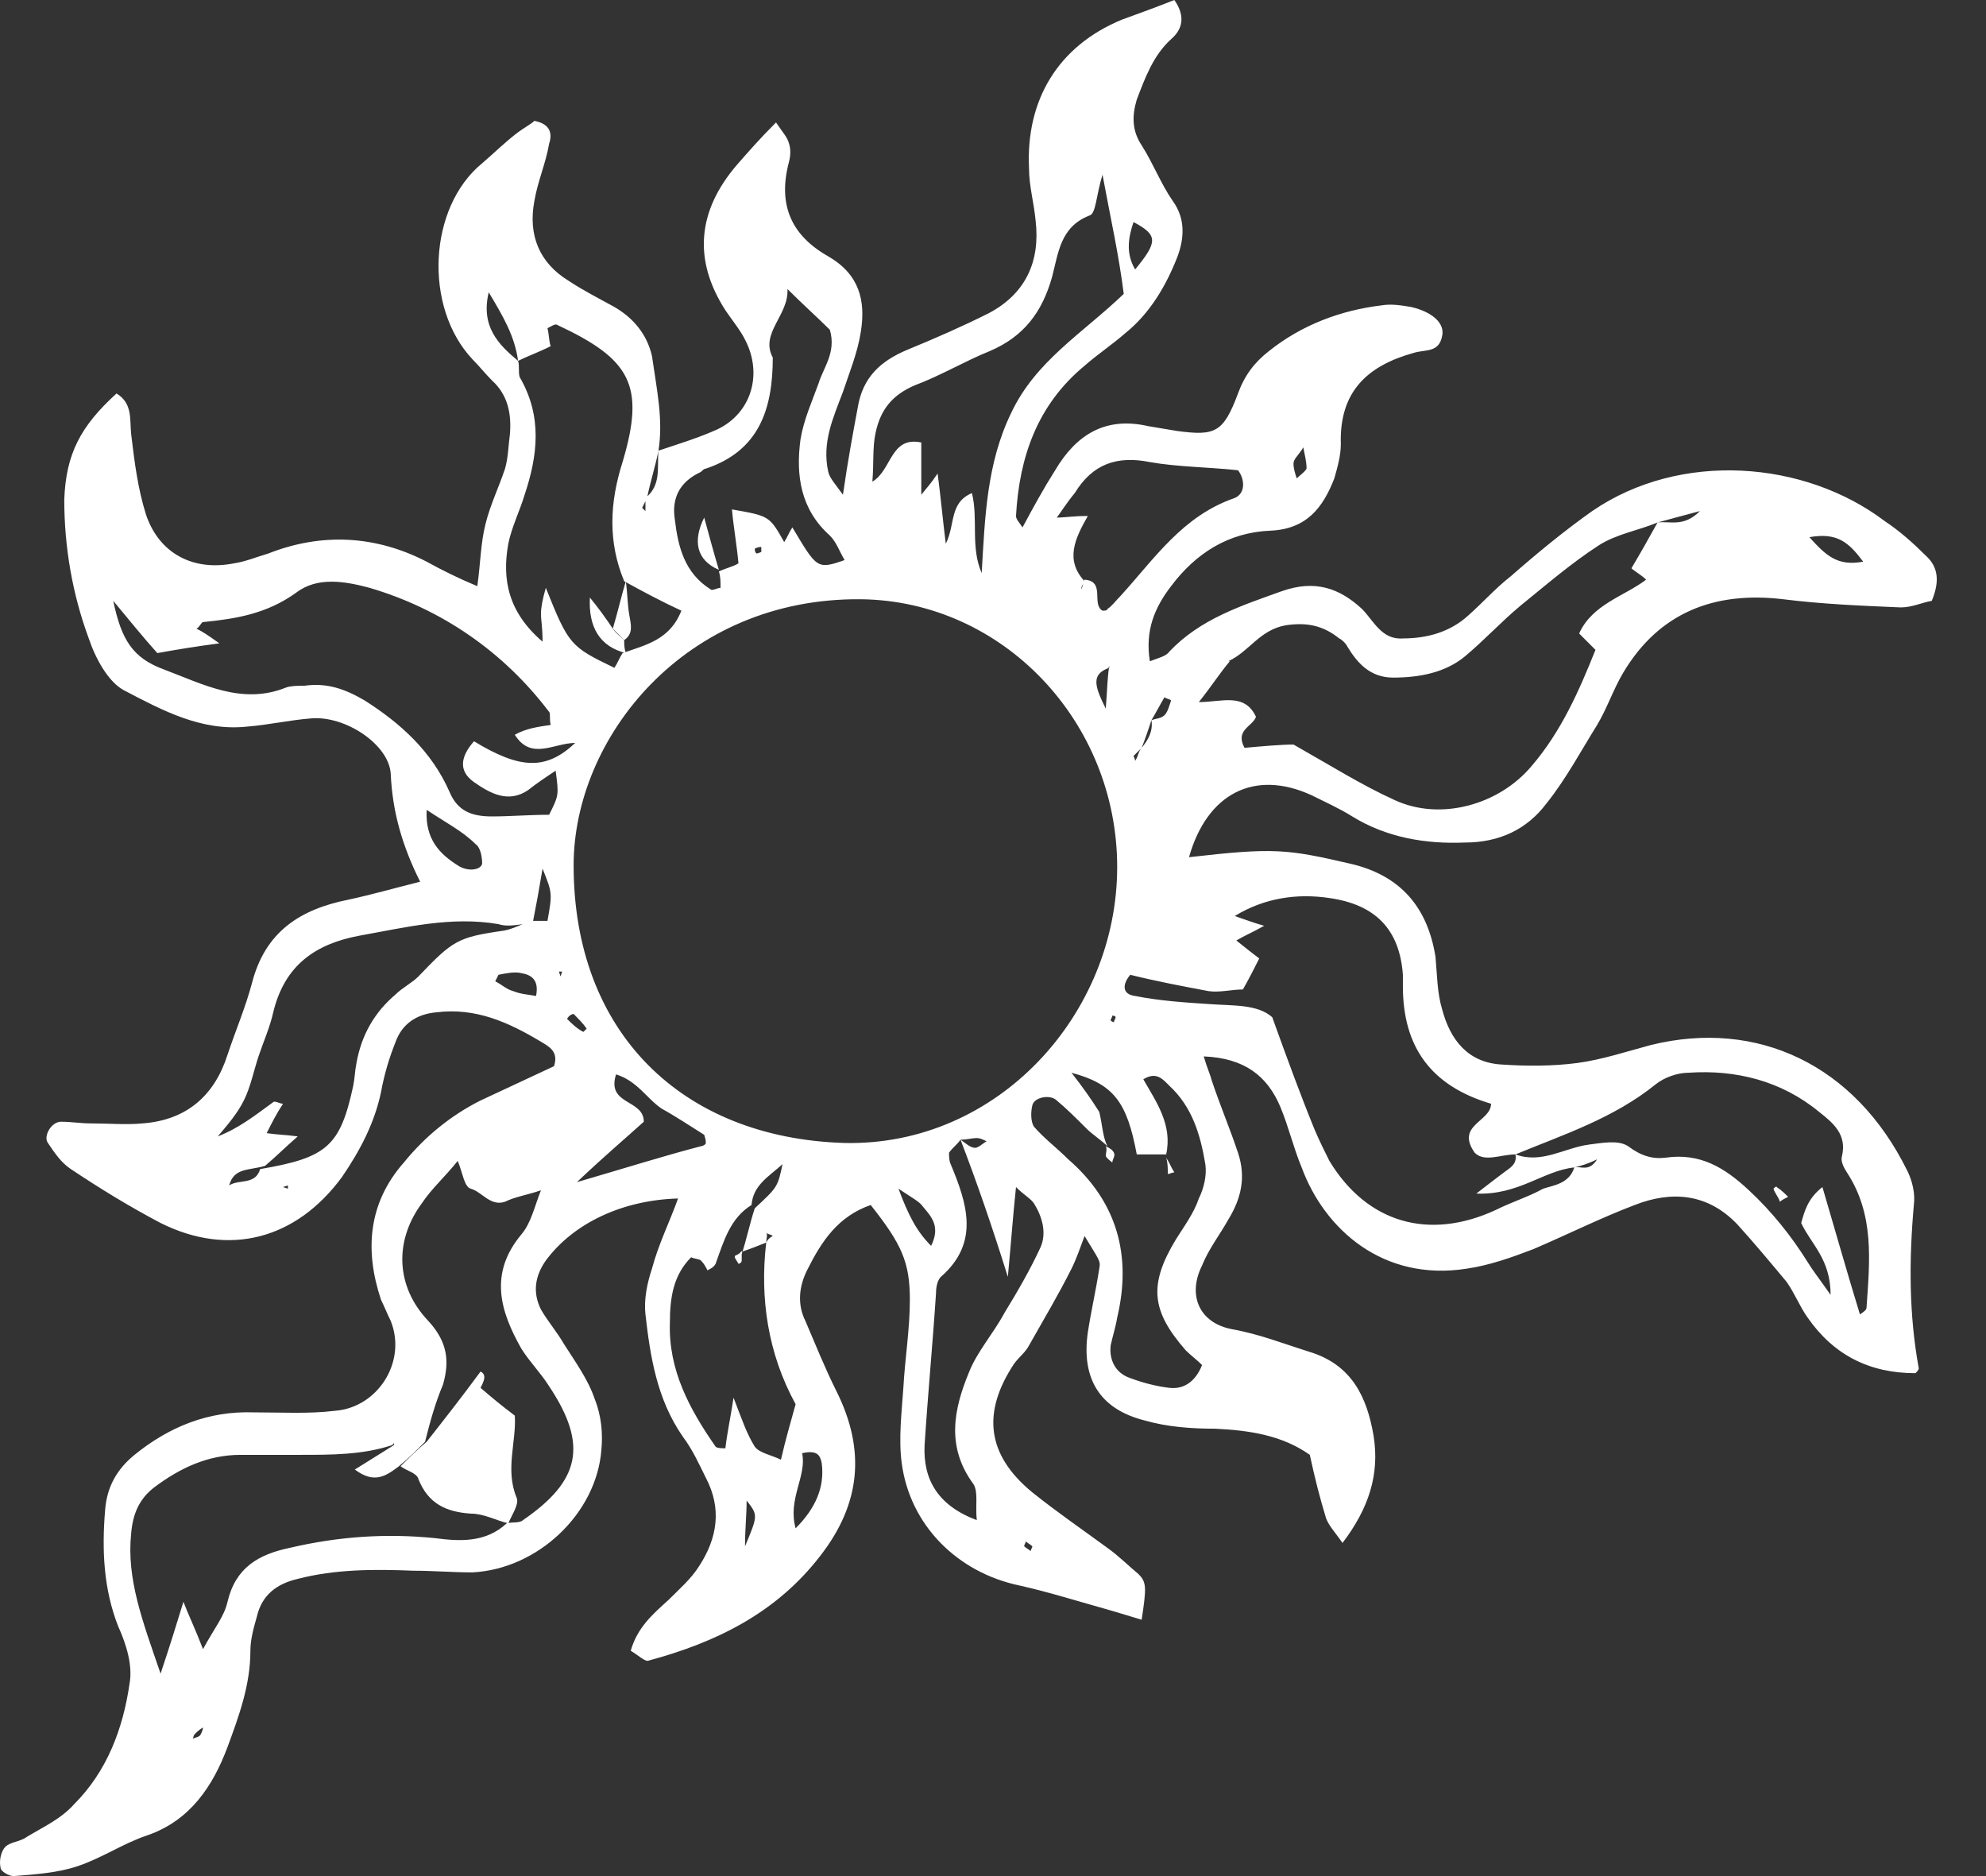 <svg width="36" height="34" viewBox="0 0 36 34" fill="none" xmlns="http://www.w3.org/2000/svg">
<rect x="0" y="0" width="36" height="34" fill="#333333" stroke="none"/>
<path d="M11.936 8.167C12.291 8.049 12.676 7.93 13.002 7.782C13.623 7.487 13.83 6.776 13.505 6.155C13.416 5.977 13.268 5.8 13.149 5.622C12.558 4.705 12.646 3.817 13.357 2.989C13.564 2.752 13.771 2.515 14.067 2.219C14.185 2.397 14.274 2.486 14.303 2.604C14.333 2.693 14.333 2.811 14.303 2.929C14.096 3.699 14.333 4.261 15.014 4.646C15.576 4.971 15.694 5.445 15.605 6.007C15.546 6.392 15.398 6.747 15.28 7.102C15.102 7.575 14.895 8.019 15.014 8.552C15.043 8.67 15.132 8.759 15.28 8.966C15.369 8.345 15.458 7.871 15.546 7.398C15.635 6.836 15.961 6.54 16.464 6.332C16.967 6.125 17.44 5.918 17.914 5.681C18.594 5.326 18.86 4.735 18.772 3.995C18.742 3.669 18.653 3.373 18.653 3.048C18.594 1.805 19.186 0.829 20.34 0.355C20.666 0.237 20.991 0.118 21.287 0C21.494 0.296 21.435 0.533 21.228 0.71C20.902 1.006 20.754 1.42 20.606 1.805C20.518 2.101 20.518 2.367 20.695 2.634C20.902 2.959 21.05 3.344 21.257 3.64C21.494 3.965 21.465 4.32 21.346 4.646C21.139 5.178 20.843 5.681 20.399 6.037C20.163 6.244 19.896 6.421 19.66 6.628C18.801 7.339 18.476 8.285 18.417 9.351C18.417 9.41 18.476 9.469 18.535 9.558C18.742 9.173 18.92 8.848 19.127 8.522C19.512 7.871 20.044 7.546 20.814 7.723C20.991 7.753 21.169 7.782 21.346 7.812C22.027 7.901 22.175 7.842 22.441 7.131C22.559 6.806 22.737 6.569 23.003 6.362C23.595 5.889 24.305 5.622 25.045 5.534C25.223 5.504 25.4 5.534 25.578 5.563C25.962 5.652 26.199 5.859 26.14 6.096C26.081 6.392 25.844 6.332 25.637 6.392C24.779 6.628 24.276 7.102 24.305 8.049C24.305 8.256 24.246 8.463 24.187 8.67C23.98 9.203 23.684 9.587 23.033 9.617C22.264 9.647 21.672 10.031 21.228 10.623C20.932 11.008 20.754 11.422 20.843 11.984C20.991 11.925 21.139 11.896 21.198 11.807C21.76 11.215 22.5 10.978 23.24 10.712C23.832 10.505 24.276 10.653 24.69 11.037C24.897 11.245 25.045 11.6 25.43 11.57C25.874 11.57 26.288 11.452 26.613 11.156C26.88 10.919 27.116 10.653 27.383 10.446C27.856 10.031 28.359 9.617 28.862 9.262C30.46 8.167 32.709 8.345 34.159 9.44C34.425 9.617 34.662 9.824 34.899 10.061C35.136 10.268 35.165 10.534 35.017 10.889C34.84 10.919 34.662 11.008 34.455 11.008C33.745 10.978 33.035 10.949 32.324 10.86C31.082 10.712 30.076 11.097 29.424 12.191C29.247 12.487 29.129 12.842 28.951 13.138C28.655 13.612 28.389 14.115 28.034 14.559C27.679 15.032 27.176 15.269 26.554 15.269C25.844 15.299 25.134 15.18 24.512 14.796C24.276 14.648 24.009 14.529 23.773 14.411C22.737 13.937 21.879 14.381 21.553 15.535C23.092 15.358 23.329 15.387 24.483 15.654C25.37 15.861 25.874 16.423 26.021 17.34C26.051 17.666 26.051 17.991 26.14 18.287C26.288 18.849 26.613 19.264 27.235 19.293C27.679 19.323 28.152 19.323 28.596 19.264C29.04 19.204 29.484 19.057 29.927 18.938C31.851 18.465 33.626 19.293 34.573 21.217C34.662 21.394 34.721 21.631 34.692 21.838C34.603 22.844 34.603 23.821 34.781 24.797C34.781 24.827 34.751 24.856 34.721 24.886C33.893 24.886 33.242 24.561 32.768 23.88C32.62 23.673 32.532 23.436 32.384 23.229C32.088 22.874 31.792 22.519 31.496 22.193C30.963 21.631 30.312 21.572 29.632 21.838C29.01 22.075 28.418 22.371 27.797 22.637C27.412 22.785 26.998 22.933 26.584 22.992C25.075 23.229 24.009 22.282 23.595 21.157C23.447 20.802 23.358 20.418 23.21 20.063C22.974 19.5 22.559 19.175 21.82 19.145C21.879 19.352 21.938 19.471 21.968 19.589C22.116 20.033 22.293 20.447 22.441 20.891C22.589 21.335 22.5 21.72 22.264 22.104C22.116 22.371 21.908 22.637 21.79 22.933C21.524 23.466 21.731 23.969 22.323 24.087C22.826 24.176 23.27 24.353 23.743 24.501C24.512 24.738 24.779 25.33 24.897 26.01C25.015 26.721 24.808 27.342 24.335 27.963C24.216 27.786 24.098 27.668 24.039 27.52C23.921 27.135 23.832 26.78 23.743 26.366C23.24 26.01 22.648 25.922 22.027 25.892C21.613 25.892 21.169 25.863 20.754 25.744C19.926 25.537 19.6 24.975 19.719 24.146C19.778 23.762 19.867 23.377 19.926 22.992C19.955 22.844 19.926 22.844 19.66 22.4C19.571 22.637 19.512 22.815 19.423 22.992C19.186 23.466 18.92 23.91 18.653 24.383C18.594 24.501 18.476 24.59 18.387 24.708C17.795 25.596 17.884 26.366 18.713 27.046C19.156 27.401 19.63 27.727 20.074 28.052C20.281 28.2 20.458 28.378 20.636 28.526C20.784 28.674 20.784 28.762 20.695 29.354C20.488 29.295 20.311 29.236 20.103 29.177C19.571 29.029 19.009 28.851 18.476 28.733C17.351 28.496 16.493 27.638 16.345 26.514C16.286 26.07 16.345 25.596 16.375 25.152C16.404 24.62 16.493 24.087 16.493 23.554C16.493 22.874 16.345 22.548 15.783 21.838C15.191 22.045 14.895 22.489 14.629 23.022C14.481 23.318 14.451 23.643 14.599 23.939C14.777 24.353 14.954 24.797 15.162 25.212C15.694 26.277 15.605 27.253 14.866 28.2C14.067 29.236 12.972 29.768 11.759 30.094C11.7 30.124 11.581 30.005 11.433 29.916C11.552 29.502 11.818 29.265 12.114 28.999C12.321 28.792 12.528 28.614 12.676 28.378C13.002 27.875 13.09 27.342 12.794 26.78C12.676 26.543 12.558 26.277 12.38 26.04C11.907 25.359 11.788 24.59 11.7 23.821C11.67 23.554 11.729 23.259 11.818 22.992C11.936 22.548 12.143 22.134 12.291 21.72C11.285 21.749 10.398 22.164 9.894 22.844C9.687 23.14 9.658 23.436 9.806 23.732C9.924 23.939 10.102 24.146 10.22 24.353C10.427 24.679 10.664 25.004 10.782 25.359C10.901 25.655 10.93 25.981 10.901 26.277C10.812 27.431 9.747 28.437 8.563 28.496C8.208 28.496 7.853 28.466 7.498 28.466C6.787 28.437 6.077 28.437 5.397 28.614C5.012 28.703 4.746 28.91 4.657 29.295C4.598 29.502 4.539 29.709 4.539 29.916C4.539 30.538 4.331 31.1 4.124 31.662C3.858 32.373 3.444 32.994 2.674 33.26C2.23 33.408 1.846 33.675 1.402 33.822C1.047 33.941 0.633 33.97 0.248 34C0.159 34 0.011 33.911 0.011 33.852C-0.018 33.734 0.011 33.556 0.1 33.467C0.189 33.379 0.366 33.379 0.485 33.29C0.78 33.112 1.106 32.964 1.343 32.698C1.935 32.106 2.23 31.337 2.349 30.508C2.408 30.183 2.29 29.798 2.142 29.473C1.875 28.792 1.846 28.082 1.905 27.372C1.935 26.957 2.112 26.632 2.438 26.366C3.059 25.863 3.769 25.567 4.598 25.596C5.101 25.596 5.604 25.626 6.077 25.567C6.847 25.507 7.379 24.679 7.083 23.939C7.024 23.821 6.965 23.673 6.906 23.554C6.61 22.667 6.669 21.808 7.32 21.069C7.705 20.595 8.178 20.211 8.711 19.944C9.155 19.737 9.599 19.53 10.042 19.323C10.131 19.057 9.954 18.968 9.806 18.879C9.214 18.524 8.622 18.258 7.912 18.346C7.557 18.376 7.29 18.553 7.172 18.879C7.054 19.175 6.965 19.471 6.906 19.796C6.787 20.359 6.521 20.862 6.196 21.335C5.367 22.459 4.154 22.785 2.911 22.164C2.349 21.868 1.816 21.542 1.284 21.187C1.106 21.069 0.988 20.891 0.869 20.714C0.78 20.595 0.928 20.329 1.106 20.329C1.284 20.329 1.461 20.359 1.639 20.359C1.964 20.359 2.29 20.388 2.586 20.359C3.384 20.299 3.888 19.855 4.124 19.116C4.272 18.672 4.45 18.258 4.568 17.814C4.805 16.896 5.426 16.482 6.314 16.305C6.728 16.216 7.143 16.098 7.616 15.979C7.29 15.328 7.113 14.707 7.083 14.026C7.054 13.493 6.255 12.961 5.633 13.02C5.249 13.05 4.864 13.138 4.479 13.168C3.651 13.257 2.941 12.872 2.26 12.517C1.964 12.369 1.727 11.925 1.609 11.57C1.313 10.771 1.165 9.913 1.165 9.055C1.195 8.226 1.461 7.723 2.112 7.131C2.408 7.309 2.349 7.605 2.378 7.871C2.438 8.374 2.497 8.848 2.645 9.321C2.881 10.031 3.503 10.357 4.243 10.209C4.45 10.179 4.657 10.091 4.864 10.031C5.841 9.647 6.817 9.706 7.734 10.179C8.001 10.327 8.297 10.475 8.652 10.623C8.711 10.209 8.711 9.854 8.8 9.499C8.888 9.144 9.036 8.848 9.155 8.493C9.214 8.285 9.214 8.078 9.243 7.871C9.273 7.516 9.214 7.161 8.918 6.895C8.8 6.776 8.681 6.628 8.563 6.51C7.675 5.563 7.764 3.758 8.74 2.959C8.948 2.782 9.155 2.574 9.391 2.397C9.51 2.308 9.628 2.249 9.687 2.19C9.983 2.249 10.013 2.426 9.954 2.604C9.894 2.959 9.747 3.285 9.687 3.64C9.569 4.261 9.776 4.764 10.309 5.09C10.575 5.267 10.871 5.415 11.137 5.563C11.492 5.77 11.729 6.066 11.818 6.451C11.907 7.072 12.025 7.605 11.936 8.167C11.877 8.463 11.788 8.729 11.729 9.025C11.7 9.084 11.67 9.144 11.64 9.203C11.64 9.203 11.67 9.232 11.7 9.262C11.7 9.173 11.7 9.114 11.7 9.025C11.995 8.789 11.907 8.463 11.936 8.167ZM20.695 13.553C20.636 13.612 20.606 13.641 20.547 13.701C20.547 13.701 20.577 13.76 20.577 13.789C20.636 13.701 20.636 13.612 20.695 13.553C20.814 13.405 20.902 13.257 20.873 13.05C20.962 13.02 21.05 13.02 21.109 12.961C21.169 12.902 21.198 12.783 21.228 12.694C21.198 12.665 21.139 12.665 21.109 12.635C21.021 12.783 20.962 12.902 20.873 13.05C20.814 13.227 20.754 13.405 20.695 13.553ZM3.68 31.307C3.621 31.337 3.562 31.396 3.532 31.426C3.503 31.455 3.503 31.485 3.503 31.514C3.532 31.485 3.592 31.485 3.621 31.455C3.651 31.426 3.68 31.337 3.68 31.307C3.68 31.278 3.68 31.278 3.68 31.307ZM4.154 21.483C4.331 21.365 4.627 21.483 4.716 21.187C5.929 20.98 6.166 20.773 6.403 19.678C6.432 19.53 6.432 19.412 6.462 19.264C6.551 18.761 6.787 18.346 7.172 18.021C7.29 17.902 7.468 17.814 7.586 17.695C8.208 17.044 8.297 16.985 9.125 16.867C9.303 16.837 9.451 16.748 9.628 16.689C9.717 16.689 9.835 16.689 9.924 16.689C10.013 16.186 10.013 16.186 9.835 15.742C9.776 16.098 9.717 16.423 9.658 16.719C9.451 16.748 9.214 16.808 9.036 16.748C8.178 16.601 7.35 16.808 6.521 16.956C5.722 17.104 5.16 17.488 4.953 18.346C4.894 18.613 4.775 18.879 4.686 19.145C4.598 19.412 4.539 19.708 4.42 19.944C4.302 20.181 4.124 20.388 3.947 20.595C4.331 20.447 4.627 20.211 4.953 19.974C4.982 19.944 5.071 20.003 5.13 20.003C5.012 20.181 4.923 20.359 4.834 20.536C5.042 20.566 5.19 20.566 5.397 20.595C5.16 20.802 4.982 20.98 4.805 21.128C4.509 21.217 4.243 21.157 4.154 21.483C4.124 21.483 4.065 21.483 4.124 21.483C4.065 21.483 4.095 21.483 4.154 21.483ZM20.103 12.103C19.778 12.221 19.837 12.428 20.044 12.842C20.074 12.458 20.074 12.28 20.103 12.103C20.133 12.043 20.074 12.103 20.103 12.103ZM19.156 9.38C19.304 9.38 19.452 9.351 19.719 9.351C19.482 9.765 19.304 10.15 19.66 10.534C19.63 10.594 19.6 10.623 19.6 10.682C19.63 10.623 19.63 10.564 19.66 10.505C20.044 10.534 19.778 10.949 19.985 11.067C20.015 11.067 20.074 11.067 20.074 11.037C20.163 10.978 20.222 10.889 20.311 10.801C20.932 10.12 21.435 9.351 22.382 9.025C22.589 8.936 22.559 8.67 22.441 8.522C21.879 8.463 21.346 8.463 20.843 8.374C20.251 8.256 19.807 8.404 19.482 8.936C19.334 9.114 19.245 9.262 19.156 9.38C19.156 9.41 19.156 9.41 19.156 9.38ZM17.411 20.654C17.351 20.743 17.263 20.802 17.203 20.891C17.203 20.95 17.203 21.039 17.233 21.098C17.529 21.808 17.766 22.519 17.055 23.14C16.996 23.199 16.967 23.318 16.967 23.436C16.907 24.353 16.819 25.271 16.76 26.188C16.73 26.809 16.996 27.283 17.706 27.549C17.677 27.283 17.736 27.046 17.647 26.898C17.144 26.218 17.292 25.537 17.558 24.886C17.706 24.501 18.002 24.176 18.209 23.791C18.446 23.406 18.683 22.992 18.86 22.608C18.979 22.341 18.89 22.045 18.742 21.808C18.683 21.72 18.565 21.661 18.417 21.513C18.358 22.075 18.328 22.519 18.269 23.14C17.973 22.193 17.706 21.424 17.411 20.654C17.499 20.714 17.588 20.802 17.677 20.802C17.736 20.802 17.825 20.714 17.884 20.684C17.825 20.654 17.766 20.625 17.706 20.625C17.618 20.625 17.529 20.654 17.411 20.654ZM13.889 22.519C13.741 22.578 13.593 22.637 13.416 22.696L13.445 22.726C13.534 22.459 13.593 22.164 13.682 21.897C14.096 21.513 14.096 21.513 14.185 21.098C13.919 21.335 13.652 21.483 13.623 21.838C13.238 22.075 13.12 22.489 12.972 22.903C12.942 22.963 12.883 22.992 12.824 23.022C12.794 22.963 12.765 22.903 12.706 22.844C12.676 22.815 12.587 22.815 12.528 22.785C12.203 23.11 12.143 23.525 12.143 23.969C12.114 24.827 12.498 25.537 12.972 26.218C13.002 26.247 13.09 26.247 13.149 26.247C13.179 25.981 13.238 25.715 13.297 25.33C13.445 25.715 13.534 25.981 13.682 26.218C13.771 26.336 13.978 26.366 14.156 26.454C14.244 26.07 14.333 25.774 14.422 25.448C13.919 24.531 13.771 23.525 13.889 22.519C13.919 22.459 13.948 22.43 14.008 22.4C13.978 22.371 13.919 22.371 13.889 22.341C13.919 22.371 13.889 22.459 13.889 22.519ZM13.031 10.357C13.149 10.298 13.297 10.268 13.386 10.209C13.357 9.883 13.297 9.558 13.268 9.232C13.948 9.351 13.948 9.351 14.215 9.824C14.274 9.735 14.303 9.647 14.363 9.558C14.807 10.298 14.807 10.327 15.31 10.15C15.221 10.002 15.162 9.824 15.043 9.706C14.511 9.232 14.422 8.611 14.511 7.96C14.57 7.605 14.718 7.279 14.836 6.954C14.925 6.658 15.162 6.392 15.043 5.977C14.836 5.77 14.54 5.504 14.274 5.238C14.303 5.711 13.771 6.037 14.008 6.48C14.008 7.398 13.771 8.167 12.794 8.493C12.765 8.493 12.735 8.522 12.706 8.552C12.321 8.729 12.173 9.025 12.232 9.41C12.291 9.913 12.41 10.386 12.883 10.682C12.913 10.712 13.002 10.653 13.061 10.653C13.061 10.534 13.061 10.446 13.031 10.357ZM20.074 20.773C19.955 20.654 19.807 20.566 19.689 20.447C19.512 20.27 19.334 20.092 19.156 19.944C19.038 19.826 18.742 19.885 18.713 20.033C18.683 20.151 18.683 20.329 18.742 20.418C18.92 20.625 19.156 20.802 19.364 21.01C20.251 21.779 20.518 22.755 20.251 23.88C20.222 24.057 20.163 24.235 20.133 24.383C20.103 24.649 20.222 24.886 20.488 24.975C20.725 25.064 20.962 25.123 21.198 25.152C21.465 25.182 21.672 25.034 21.79 24.738C21.701 24.649 21.583 24.561 21.494 24.472C20.873 23.762 20.814 23.288 21.317 22.459C21.465 22.223 21.642 21.986 21.731 21.72C21.82 21.542 21.879 21.305 21.849 21.098C21.76 20.566 21.613 20.063 21.198 19.678C21.08 19.56 20.962 19.412 20.725 19.56C20.962 19.974 21.257 20.388 21.139 20.921H21.169C20.991 20.921 20.784 20.921 20.606 20.921C20.429 19.974 20.192 19.648 19.423 19.441C19.63 19.708 19.778 19.915 19.926 20.151C19.985 20.388 19.985 20.595 20.074 20.773ZM7.705 26.129C7.557 26.277 7.409 26.425 7.231 26.573C6.995 26.75 6.787 26.898 6.432 26.632C6.669 26.484 6.906 26.336 7.143 26.188C7.143 26.158 7.113 26.099 7.113 26.07C7.143 26.07 7.172 26.07 7.172 26.07C7.143 26.099 7.143 26.158 7.113 26.188C6.58 26.366 6.018 26.366 5.426 26.366C5.071 26.366 4.716 26.366 4.361 26.366C3.769 26.366 3.266 26.602 2.793 26.957C2.526 27.165 2.408 27.431 2.378 27.786C2.29 28.614 2.586 29.384 2.911 30.331C3.089 29.798 3.207 29.413 3.325 29.029C3.414 29.265 3.532 29.502 3.68 29.887C3.888 29.502 4.065 29.295 4.124 29.029C4.272 28.407 4.686 28.171 5.249 28.052C6.136 27.845 6.995 27.786 7.882 27.875C8.326 27.934 8.8 27.963 9.184 27.608C9.273 27.579 9.421 27.608 9.48 27.549C10.516 26.839 10.664 26.188 9.954 25.123C9.806 24.886 9.599 24.679 9.451 24.442C9.066 23.762 8.859 23.081 9.451 22.371C9.628 22.164 9.687 21.868 9.806 21.572C9.539 21.661 9.332 21.69 9.155 21.779C8.888 21.868 8.74 21.601 8.533 21.542C8.415 21.513 8.385 21.246 8.297 21.039C8.06 21.335 7.823 21.542 7.646 21.808C7.143 22.489 7.172 23.318 7.764 23.939C8.119 24.324 8.149 24.679 8.03 25.093C7.882 25.448 7.794 25.774 7.705 26.129ZM9.391 6.54C9.332 6.096 9.125 5.741 8.859 5.297C8.711 5.918 9.036 6.244 9.391 6.54C9.421 6.628 9.391 6.747 9.421 6.836C9.835 7.546 9.747 8.256 9.51 8.966C9.421 9.262 9.273 9.558 9.214 9.854C9.096 10.505 9.214 11.097 9.835 11.629C9.835 11.363 9.806 11.245 9.806 11.126C9.806 11.008 9.835 10.86 9.894 10.653C10.309 11.688 10.338 11.718 11.137 12.103C11.197 12.014 11.226 11.925 11.285 11.836C11.7 11.688 12.143 11.6 12.351 11.067C11.966 10.889 11.64 10.712 11.315 10.534C11.019 9.824 11.049 9.114 11.285 8.374C11.7 6.983 11.433 6.51 10.102 5.889C10.072 5.859 9.983 5.918 9.924 5.948C9.954 6.066 9.954 6.214 9.983 6.273C9.747 6.392 9.569 6.451 9.391 6.54ZM28.537 21.157C27.974 21.217 27.531 21.661 26.761 21.631C27.028 21.424 27.146 21.335 27.264 21.246C27.383 21.157 27.501 21.098 27.471 20.921C27.945 21.098 28.359 20.802 28.803 20.743C29.04 20.714 29.336 20.654 29.513 20.773C29.75 20.95 29.957 21.01 30.194 20.98C30.815 20.891 31.259 21.157 31.703 21.572C32.117 21.956 32.472 22.4 32.768 22.874C32.857 23.022 32.975 23.17 33.183 23.466C33.183 22.815 32.828 22.548 32.65 22.164C32.709 21.956 32.768 21.72 33.035 21.513C33.271 22.312 33.478 23.051 33.715 23.821C33.804 23.762 33.834 23.732 33.834 23.702C33.893 22.844 33.981 22.016 33.478 21.246C33.419 21.157 33.36 21.039 33.39 20.95C33.478 20.566 33.242 20.359 32.975 20.151C32.295 19.589 31.466 19.382 30.608 19.441C30.401 19.441 30.164 19.53 30.016 19.648C29.247 20.27 28.33 20.566 27.471 20.921C27.205 20.921 26.909 21.069 26.732 20.891C26.377 20.388 27.028 20.329 27.028 20.003C25.933 19.678 25.43 18.968 25.43 17.873C25.43 17.814 25.43 17.725 25.43 17.666C25.37 16.837 24.927 16.393 24.098 16.275C23.506 16.186 22.915 16.275 22.382 16.601C22.559 16.66 22.707 16.719 22.915 16.778C22.707 16.896 22.559 16.956 22.411 17.044C22.559 17.163 22.707 17.281 22.826 17.37C22.737 17.547 22.648 17.725 22.53 17.932C22.323 17.932 22.116 17.991 21.908 17.962C21.435 17.873 20.962 17.784 20.488 17.666C20.34 17.843 20.34 18.021 20.577 18.05C21.021 18.139 21.494 18.169 21.938 18.198C22.352 18.228 22.796 18.198 23.062 18.435C23.329 19.175 23.566 19.826 23.832 20.477C23.921 20.684 24.009 20.862 24.098 21.039C24.779 22.164 25.903 22.489 27.116 21.927C27.412 21.779 27.708 21.69 27.974 21.542C28.152 21.483 28.448 21.453 28.537 21.157C28.655 21.128 28.803 21.246 28.951 21.01C28.773 21.098 28.655 21.128 28.537 21.157ZM30.046 9.469C29.691 9.617 29.306 9.676 28.981 9.883C28.478 10.209 28.034 10.594 27.56 10.978C27.205 11.274 26.909 11.6 26.554 11.896C26.199 12.191 25.726 12.28 25.252 12.28C24.838 12.28 24.601 12.014 24.424 11.718C24.394 11.659 24.335 11.6 24.276 11.57C23.98 11.333 23.684 11.274 23.299 11.333C22.826 11.422 22.648 11.807 22.264 11.984C22.234 11.984 22.175 11.955 22.145 11.955C22.204 11.955 22.234 11.984 22.293 11.984C22.116 12.191 21.968 12.428 21.731 12.724C22.145 12.724 22.559 12.547 22.767 12.99C22.707 13.168 22.382 13.227 22.559 13.553C22.885 13.523 23.24 13.493 23.447 13.493C24.128 13.878 24.69 14.233 25.282 14.5C26.11 14.884 27.176 14.588 27.767 13.878C28.3 13.257 28.625 12.517 28.921 11.777C28.803 11.659 28.714 11.57 28.625 11.481C28.862 10.949 29.454 10.801 29.839 10.505C29.75 10.416 29.632 10.357 29.573 10.298C29.75 10.002 29.898 9.735 30.046 9.469C30.283 9.44 30.519 9.558 30.815 9.262C30.49 9.351 30.253 9.41 30.046 9.469ZM20.251 15.713C20.251 13.079 18.18 10.889 15.605 10.86C12.41 10.83 10.398 13.375 10.398 15.683C10.398 18.701 12.351 20.625 15.31 20.714C18.091 20.773 20.251 18.376 20.251 15.713ZM9.983 13.138C9.954 13.02 9.983 12.931 9.954 12.902C9.125 11.807 8.001 11.037 6.699 10.653C6.255 10.534 5.752 10.446 5.367 10.742C4.834 11.126 4.272 11.215 3.68 11.274C3.651 11.274 3.621 11.363 3.562 11.393C3.68 11.452 3.769 11.511 3.976 11.659C3.532 11.718 3.177 11.777 2.852 11.836C2.586 11.54 2.349 11.245 2.053 10.889C2.201 11.6 2.408 11.925 2.97 12.132C3.68 12.399 4.391 12.783 5.19 12.458C5.278 12.428 5.397 12.428 5.515 12.428C5.929 12.369 6.255 12.487 6.61 12.694C7.261 13.109 7.823 13.612 8.149 14.352C8.297 14.707 8.563 14.796 8.918 14.796C9.243 14.796 9.599 14.766 9.954 14.766C10.131 14.411 10.131 14.411 10.072 13.967C9.894 14.085 9.717 14.204 9.569 14.322C9.214 14.559 8.888 14.381 8.592 14.174C8.297 13.967 8.356 13.701 8.592 13.434C9.421 13.937 9.894 13.967 10.427 13.464C10.042 13.464 9.628 13.789 9.332 13.316C9.539 13.198 9.776 13.168 9.983 13.138ZM19.985 3.166C19.867 3.551 19.867 3.876 19.748 3.906C19.216 4.113 19.186 4.587 19.068 5.03C18.89 5.652 18.565 6.096 17.943 6.362C17.499 6.54 17.055 6.806 16.582 6.983C16.168 7.161 15.961 7.427 15.872 7.842C15.813 8.108 15.842 8.404 15.813 8.729C16.168 8.522 16.138 7.901 16.7 8.019C16.7 8.315 16.7 8.611 16.7 8.966C16.819 8.818 16.878 8.759 16.996 8.581C17.055 9.025 17.085 9.38 17.144 9.854C17.322 9.499 17.203 9.114 17.618 8.936C17.736 9.41 17.588 9.913 17.795 10.386C17.854 9.38 17.884 8.404 18.328 7.487C18.772 6.54 19.63 6.037 20.37 5.326C20.281 4.616 20.133 3.965 19.985 3.166ZM10.457 21.424C11.374 21.157 12.025 20.95 12.706 20.773C12.735 20.773 12.794 20.743 12.794 20.714C12.794 20.684 12.794 20.654 12.765 20.566C12.528 20.418 12.262 20.24 11.995 20.092C11.729 19.915 11.552 19.589 11.167 19.471C10.989 20.033 11.67 19.915 11.67 20.329C11.344 20.625 10.989 20.921 10.457 21.424ZM14.422 27.697C14.777 27.342 14.954 26.957 14.895 26.514C14.866 26.366 14.807 26.277 14.54 26.336C14.629 26.75 14.274 27.165 14.422 27.697ZM7.734 14.677C7.705 15.21 7.971 15.476 8.297 15.683C8.474 15.802 8.711 15.772 8.74 15.654C8.74 15.535 8.711 15.358 8.622 15.299C8.385 15.062 8.089 14.914 7.734 14.677ZM33.774 10.179C33.508 9.824 33.301 9.647 32.798 9.735C33.094 10.061 33.301 10.268 33.774 10.179ZM20.577 4.883C20.991 4.379 20.991 4.261 20.547 4.024C20.458 4.291 20.399 4.587 20.577 4.883ZM9.717 18.05C9.776 17.755 9.628 17.666 9.451 17.636C9.332 17.607 9.184 17.636 9.036 17.666C9.036 17.666 9.007 17.725 8.977 17.784C9.096 17.843 9.184 17.932 9.303 17.962C9.451 18.021 9.569 18.021 9.717 18.05ZM16.878 22.578C17.055 22.223 16.878 22.045 16.73 21.868C16.671 21.779 16.552 21.72 16.286 21.542C16.464 22.016 16.612 22.312 16.878 22.578ZM13.505 28.023C13.741 27.46 13.741 27.46 13.534 27.194C13.534 27.46 13.505 27.697 13.505 28.023ZM10.279 18.465C10.368 18.553 10.457 18.642 10.575 18.701C10.605 18.672 10.634 18.642 10.634 18.642C10.575 18.553 10.486 18.465 10.398 18.376C10.368 18.376 10.309 18.406 10.279 18.465ZM23.625 8.108C23.536 8.256 23.447 8.315 23.447 8.404C23.447 8.493 23.477 8.581 23.506 8.67C23.566 8.611 23.654 8.552 23.684 8.493C23.684 8.374 23.654 8.256 23.625 8.108ZM18.89 10.564C18.89 10.534 18.89 10.505 18.89 10.475C18.89 10.534 18.89 10.564 18.89 10.623C18.89 10.623 18.89 10.594 18.89 10.564ZM18.713 28.023C18.683 27.993 18.624 27.963 18.594 27.934C18.594 27.963 18.565 27.993 18.565 28.023C18.594 28.052 18.653 28.082 18.683 28.111C18.683 28.082 18.713 28.052 18.713 28.023ZM5.219 21.542V21.483L5.13 21.513L5.219 21.542ZM20.163 18.406C20.163 18.435 20.133 18.465 20.133 18.494C20.133 18.494 20.163 18.524 20.192 18.524C20.192 18.494 20.222 18.465 20.222 18.435C20.222 18.406 20.163 18.406 20.163 18.406ZM10.161 17.695L10.19 17.607H10.131L10.161 17.695ZM13.8 10.002C13.8 9.972 13.8 9.943 13.8 9.913C13.771 9.913 13.741 9.913 13.682 9.943C13.682 9.972 13.682 10.002 13.712 10.031C13.741 10.031 13.8 10.002 13.8 10.002Z" fill="white"/>
<path d="M8.711 25.152C8.918 25.33 9.096 25.478 9.332 25.655C9.362 26.129 9.155 26.632 9.362 27.135C9.421 27.253 9.273 27.46 9.214 27.608C8.977 27.549 8.77 27.431 8.533 27.431C8.089 27.401 7.764 27.253 7.586 26.809C7.557 26.691 7.379 26.662 7.261 26.573C7.409 26.425 7.557 26.277 7.734 26.129C8.06 25.715 8.385 25.3 8.711 24.856C8.829 24.916 8.77 25.034 8.711 25.152Z" fill="white"/>
<path d="M11.315 11.6C11.315 11.688 11.315 11.748 11.344 11.836C10.871 11.718 10.664 11.363 10.693 10.83C10.841 11.008 10.989 11.215 11.108 11.393C11.167 11.481 11.256 11.54 11.315 11.6Z" fill="white"/>
<path d="M11.315 11.6C11.256 11.54 11.167 11.452 11.108 11.393C11.197 11.097 11.256 10.83 11.344 10.534C11.374 10.742 11.374 10.949 11.404 11.126C11.433 11.304 11.492 11.481 11.315 11.6Z" fill="white"/>
<path d="M32.413 21.69C32.354 21.72 32.295 21.749 32.265 21.779C32.236 21.69 32.176 21.631 32.147 21.542C32.147 21.542 32.206 21.483 32.206 21.513C32.295 21.572 32.354 21.631 32.413 21.69Z" fill="white"/>
<path d="M21.139 20.98C21.198 21.069 21.228 21.157 21.287 21.246C21.257 21.246 21.198 21.276 21.169 21.276C21.169 21.187 21.169 21.069 21.139 20.98C21.169 20.95 21.139 20.98 21.139 20.98Z" fill="white"/>
<path d="M20.044 20.773C20.103 20.802 20.163 20.832 20.192 20.891C20.222 20.95 20.163 21.009 20.163 21.069C20.133 21.039 20.074 21.009 20.044 20.95C20.044 20.891 20.074 20.832 20.044 20.773Z" fill="white"/>
<path d="M13.031 10.327C12.617 10.15 12.558 9.795 12.765 9.38C12.854 9.706 12.942 10.031 13.031 10.327C13.031 10.357 13.031 10.327 13.031 10.327Z" fill="white"/>
<path d="M13.445 22.667C13.445 22.726 13.445 22.785 13.445 22.844C13.445 22.874 13.416 22.903 13.386 22.903C13.357 22.844 13.297 22.785 13.327 22.755C13.327 22.755 13.416 22.726 13.445 22.667Z" fill="white"/>
</svg>
